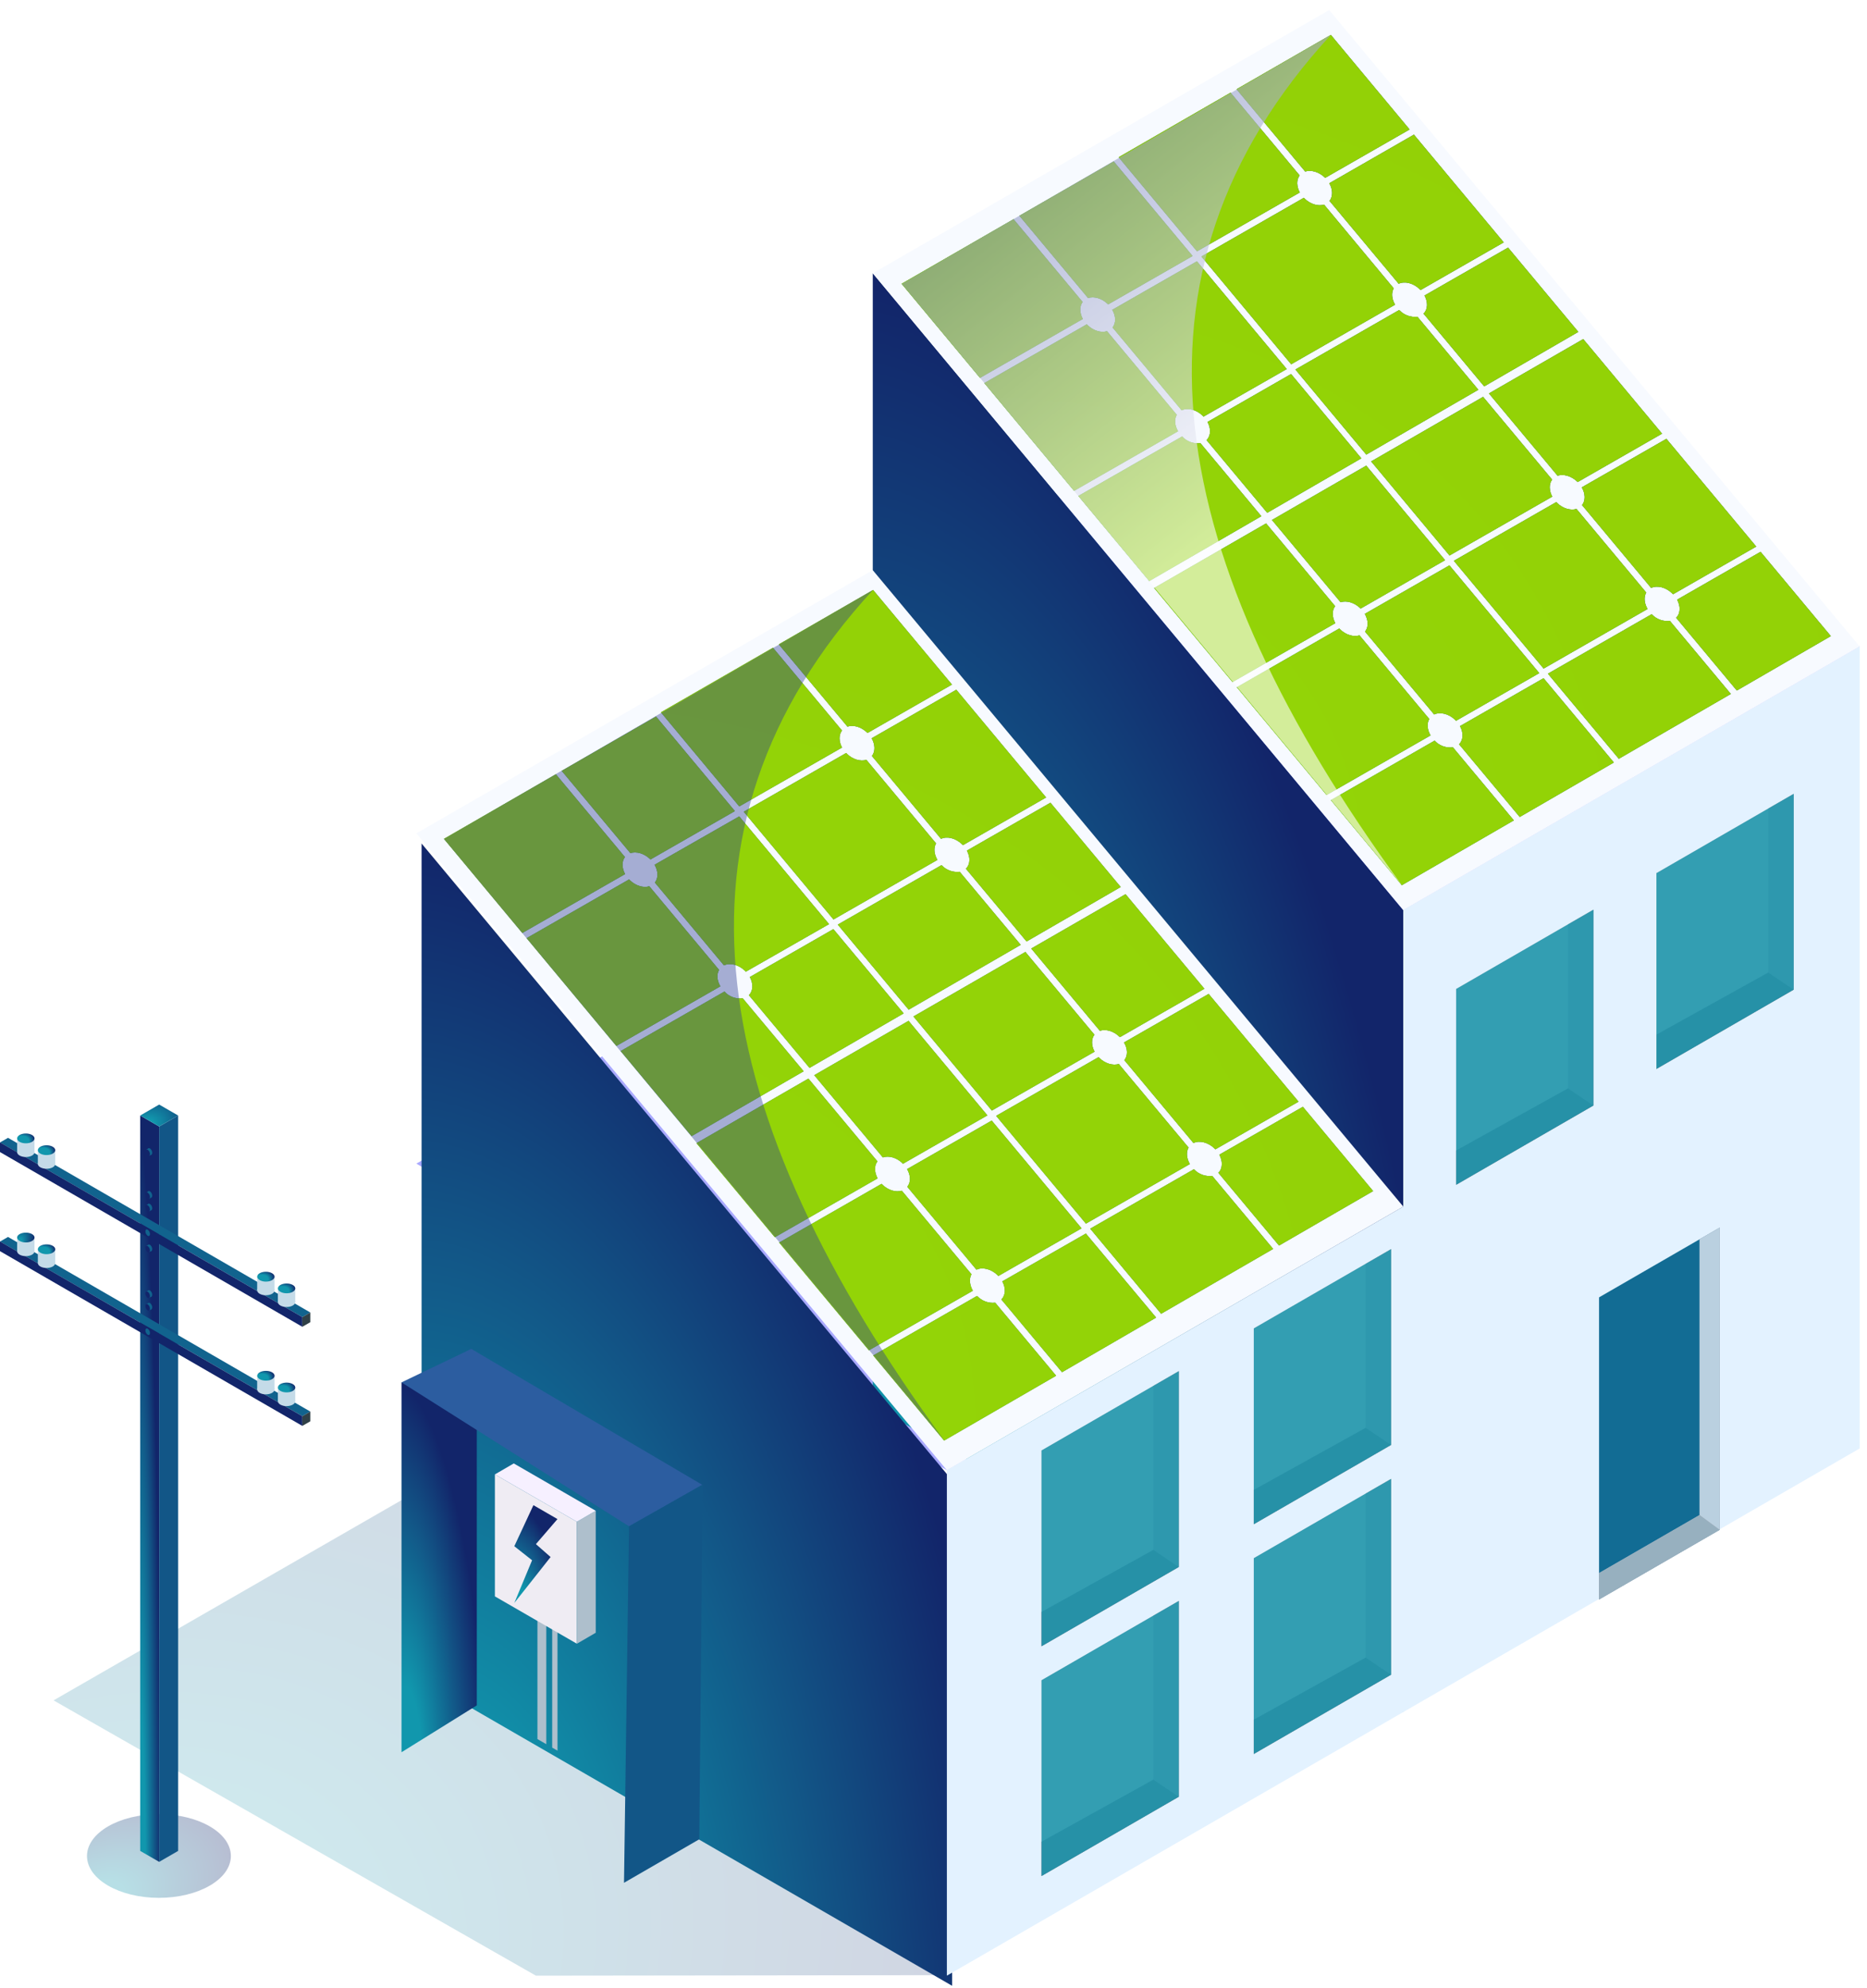 <svg width="558" height="594" viewBox="0 0 558 594" fill="none" xmlns="http://www.w3.org/2000/svg">
<g style="mix-blend-mode:multiply" opacity="0.2">
<path d="M283.004 590.102L160.166 590.251L16 508.005L239.159 379.653L283.004 590.102Z" fill="url(#paint0_radial_531_23631)"/>
</g>
<path d="M384.549 340.351L384.583 340.331L260.852 268.894L124.438 347.649L159.3 367.78L159.267 367.8L282.998 439.237L419.412 360.481L384.549 340.351Z" fill="#A9A9FF"/>
<path d="M397.258 101.57L260.844 180.326L419.404 271.921L555.825 193.158L397.258 101.57Z" fill="#A9A9FF"/>
<path d="M419.411 271.918L260.851 81.641L260.844 419.906L295.673 440.016V440.057L419.404 511.494V271.918H419.411Z" fill="url(#paint1_radial_531_23631)"/>
<path d="M419.412 271.919L555.826 193.156L397.259 3L260.852 81.641L419.412 271.919Z" fill="#F7FAFF"/>
<path d="M284.567 442.278L284.56 442.271V442.264L284.553 442.257L126 252V501.688L284.56 593.275V442.278H284.567Z" fill="url(#paint2_radial_531_23631)"/>
<path d="M120 523.5V413H142.5V509.5L120 523.5Z" fill="url(#paint3_radial_531_23631)"/>
<path d="M283.005 439.252L419.412 360.489L260.845 170.333L124.438 248.974L283.005 439.252Z" fill="#F7FAFF"/>
<path d="M555.824 193.156L419.403 271.919V360.483L282.996 439.239V590.25L555.824 432.732V193.156Z" fill="#E3F2FF"/>
<path fill-rule="evenodd" clip-rule="evenodd" d="M231.022 193.529L251.653 218.252C250.638 219.571 250.706 221.533 251.666 223.332L220.957 240.919L197.539 212.814L231.022 193.529ZM260.596 225.863L260.595 225.862L260.575 225.889L260.596 225.863ZM260.596 225.863L281.253 250.612C283.019 249.774 285.582 250.362 287.53 252.222C287.625 252.31 287.713 252.405 287.801 252.499L287.801 252.499L312.653 238.254L285.812 206.07L260.521 220.566C261.569 222.42 261.656 224.509 260.596 225.863ZM259.29 218.976L259.175 218.854H259.154C257.348 217.129 255.035 216.5 253.283 217.082L232.774 192.508L260.954 176.273L284.513 204.521L259.29 218.976ZM279.762 251.971L279.785 251.999L279.765 251.965L279.762 251.971ZM258.938 227.019L279.762 251.971C278.988 253.316 279.158 255.181 280.164 256.903L249.116 274.7L222.289 242.509L252.897 224.969L253.134 225.219C254.879 226.91 257.206 227.553 258.938 227.019ZM288.985 254.13L313.951 239.823L334.948 265L306.822 281.275L288.687 259.534L288.768 259.46C290.006 258.188 290.02 256.051 288.985 254.13ZM281.395 258.472L281.483 258.56L281.476 258.547C282.16 259.256 283 259.797 283.928 260.128C284.856 260.459 285.848 260.571 286.827 260.454L305.063 282.282L271.58 301.655L250.395 276.235L281.395 258.472ZM166.144 231.334L186.775 256.057C185.788 257.369 185.849 259.331 186.823 261.137L156.12 278.724L132.695 250.618L166.144 231.334ZM216.376 288.417L195.724 263.667C196.8 262.314 196.725 260.237 195.643 258.357L220.935 243.908L247.775 276.092L222.923 290.297L222.653 290.02C220.711 288.167 218.148 287.578 216.376 288.417ZM194.412 256.774L194.297 256.659C192.491 254.934 190.151 254.298 188.405 254.88L167.896 230.312L196.076 214.078L219.636 242.319L194.412 256.774ZM194.06 264.783L214.908 289.763C214.137 291.116 214.306 292.983 215.293 294.674L184.239 312.471L157.412 280.28L188.02 262.74L188.263 262.983C190.036 264.681 192.329 265.324 194.06 264.783ZM224.107 291.9L249.074 277.587L270.07 302.764L241.951 319.039L223.809 297.305L223.897 297.231C225.128 295.959 225.142 293.822 224.107 291.9ZM216.518 296.236L216.605 296.331L216.619 296.351C217.305 297.065 218.147 297.609 219.079 297.941C220.011 298.273 221.008 298.385 221.99 298.266L240.186 320.053L206.709 339.426L185.524 314.006L216.518 296.236ZM262.237 346.971L241.613 322.248L208.164 341.533L231.582 369.638L262.291 352.051C261.311 350.211 261.25 348.249 262.237 346.971ZM271.186 354.581L291.838 379.331C293.61 378.492 296.173 379.081 298.121 380.934L298.385 381.212L323.244 366.973L296.397 334.789L271.105 349.284C272.188 351.118 272.269 353.194 271.186 354.547V354.581ZM269.759 347.573L269.874 347.688L295.098 333.233L271.545 304.992L243.365 321.226L263.868 345.794C265.613 345.185 267.953 345.814 269.759 347.539V347.573ZM290.37 380.718L290.347 380.69C290.354 380.677 290.362 380.663 290.37 380.65V380.718ZM290.347 380.69L269.522 355.731C267.791 356.272 265.464 355.629 263.725 353.931C263.696 353.906 263.667 353.879 263.64 353.852C263.613 353.825 263.588 353.798 263.562 353.771C263.535 353.743 263.509 353.715 263.482 353.688L232.874 371.228L259.701 403.418L290.755 385.622C289.778 383.881 289.602 382.033 290.347 380.69ZM324.536 368.542L299.569 382.821C300.604 384.742 300.597 386.88 299.359 388.152L299.278 388.226L317.413 409.96L345.539 393.644L324.536 368.542ZM292.068 387.286L291.98 387.191L260.986 404.961L282.171 430.381L315.648 411.008L297.438 389.193C296.454 389.303 295.458 389.184 294.529 388.843C293.599 388.503 292.761 387.951 292.081 387.232L292.068 387.286ZM306.465 284.408L327.096 309.131C326.108 310.443 326.169 312.412 327.143 314.198L296.44 331.785L273.016 303.679L306.465 284.408ZM356.696 341.491L336.045 316.741C337.12 315.388 337.046 313.311 335.943 311.444L361.235 296.949L388.095 329.133L363.244 343.378C363.156 343.284 363.068 343.189 362.973 343.101C361.032 341.241 358.468 340.652 356.696 341.491ZM334.732 309.855L334.617 309.74V309.767C332.825 308.008 330.471 307.379 328.726 307.961L308.217 283.386L336.396 267.152L359.956 295.4L334.732 309.855ZM334.381 317.884L355.228 342.844C354.47 344.19 354.619 346.057 355.614 347.768L324.559 365.565L297.732 333.374L328.34 315.834C328.373 315.867 328.404 315.9 328.435 315.934C328.483 315.985 328.531 316.036 328.584 316.085C330.322 317.776 332.649 318.418 334.381 317.884ZM364.427 344.975L389.394 330.668L410.39 355.845L382.271 372.12L364.13 350.379L364.218 350.305C365.449 349.033 365.462 346.896 364.427 344.975ZM356.838 349.317L356.926 349.405L356.939 349.426C357.626 350.132 358.467 350.67 359.397 350.998C360.326 351.325 361.319 351.433 362.297 351.313L380.506 373.127L347.03 392.5L325.844 367.08L356.838 349.317Z" fill="#4593D5"/>
<path opacity="0.5" fill-rule="evenodd" clip-rule="evenodd" d="M231.022 193.529L251.653 218.252C250.638 219.571 250.706 221.533 251.666 223.332L220.957 240.919L197.539 212.814L231.022 193.529ZM260.596 225.863L260.595 225.862L260.575 225.889L260.596 225.863ZM260.596 225.863L281.253 250.612C283.019 249.774 285.582 250.362 287.53 252.222C287.625 252.31 287.713 252.405 287.801 252.499L287.801 252.499L312.653 238.254L285.812 206.07L260.521 220.566C261.569 222.42 261.656 224.509 260.596 225.863ZM259.29 218.976L259.175 218.854H259.154C257.348 217.129 255.035 216.5 253.283 217.082L232.774 192.508L260.954 176.273L284.513 204.521L259.29 218.976ZM279.762 251.971L279.785 251.999L279.765 251.965L279.762 251.971ZM258.938 227.019L279.762 251.971C278.988 253.316 279.158 255.181 280.164 256.903L249.116 274.7L222.289 242.509L252.897 224.969L253.134 225.219C254.879 226.91 257.206 227.553 258.938 227.019ZM288.985 254.13L313.951 239.823L334.948 265L306.822 281.275L288.687 259.534L288.768 259.46C290.006 258.188 290.02 256.051 288.985 254.13ZM281.395 258.472L281.483 258.56L281.476 258.547C282.16 259.256 283 259.797 283.928 260.128C284.856 260.459 285.848 260.571 286.827 260.454L305.063 282.282L271.58 301.655L250.395 276.235L281.395 258.472ZM166.144 231.334L186.775 256.057C185.788 257.369 185.849 259.331 186.823 261.137L156.12 278.724L132.695 250.618L166.144 231.334ZM216.376 288.417L195.724 263.667C196.8 262.314 196.725 260.237 195.643 258.357L220.935 243.908L247.775 276.092L222.923 290.297L222.653 290.02C220.711 288.167 218.148 287.578 216.376 288.417ZM194.412 256.774L194.297 256.659C192.491 254.934 190.151 254.298 188.405 254.88L167.896 230.312L196.076 214.078L219.636 242.319L194.412 256.774ZM194.06 264.783L214.908 289.763C214.137 291.116 214.306 292.983 215.293 294.674L184.239 312.471L157.412 280.28L188.02 262.74L188.263 262.983C190.036 264.681 192.329 265.324 194.06 264.783ZM224.107 291.9L249.074 277.587L270.07 302.764L241.951 319.039L223.809 297.305L223.897 297.231C225.128 295.959 225.142 293.822 224.107 291.9ZM216.518 296.236L216.605 296.331L216.619 296.351C217.305 297.065 218.147 297.609 219.079 297.941C220.011 298.273 221.008 298.385 221.99 298.266L240.186 320.053L206.709 339.426L185.524 314.006L216.518 296.236ZM262.237 346.971L241.613 322.248L208.164 341.533L231.582 369.638L262.291 352.051C261.311 350.211 261.25 348.249 262.237 346.971ZM271.186 354.581L291.838 379.331C293.61 378.492 296.173 379.081 298.121 380.934L298.385 381.212L323.244 366.973L296.397 334.789L271.105 349.284C272.188 351.118 272.269 353.194 271.186 354.547V354.581ZM269.759 347.573L269.874 347.688L295.098 333.233L271.545 304.992L243.365 321.226L263.868 345.794C265.613 345.185 267.953 345.814 269.759 347.539V347.573ZM290.37 380.718L290.347 380.69C290.354 380.677 290.362 380.663 290.37 380.65V380.718ZM290.347 380.69L269.522 355.731C267.791 356.272 265.464 355.629 263.725 353.931C263.696 353.906 263.667 353.879 263.64 353.852C263.613 353.825 263.588 353.798 263.562 353.771C263.535 353.743 263.509 353.715 263.482 353.688L232.874 371.228L259.701 403.418L290.755 385.622C289.778 383.881 289.602 382.033 290.347 380.69ZM324.536 368.542L299.569 382.821C300.604 384.742 300.597 386.88 299.359 388.152L299.278 388.226L317.413 409.96L345.539 393.644L324.536 368.542ZM292.068 387.286L291.98 387.191L260.986 404.961L282.171 430.381L315.648 411.008L297.438 389.193C296.454 389.303 295.458 389.184 294.529 388.843C293.599 388.503 292.761 387.951 292.081 387.232L292.068 387.286ZM306.465 284.408L327.096 309.131C326.108 310.443 326.169 312.412 327.143 314.198L296.44 331.785L273.016 303.679L306.465 284.408ZM356.696 341.491L336.045 316.741C337.12 315.388 337.046 313.311 335.943 311.444L361.235 296.949L388.095 329.133L363.244 343.378C363.156 343.284 363.068 343.189 362.973 343.101C361.032 341.241 358.468 340.652 356.696 341.491ZM334.732 309.855L334.617 309.74V309.767C332.825 308.008 330.471 307.379 328.726 307.961L308.217 283.386L336.396 267.152L359.956 295.4L334.732 309.855ZM334.381 317.884L355.228 342.844C354.47 344.19 354.619 346.057 355.614 347.768L324.559 365.565L297.732 333.374L328.34 315.834C328.373 315.867 328.404 315.9 328.435 315.934C328.483 315.985 328.531 316.036 328.584 316.085C330.322 317.776 332.649 318.418 334.381 317.884ZM364.427 344.975L389.394 330.668L410.39 355.845L382.271 372.12L364.13 350.379L364.218 350.305C365.449 349.033 365.462 346.896 364.427 344.975ZM356.838 349.317L356.926 349.405L356.939 349.426C357.626 350.132 358.467 350.67 359.397 350.998C360.326 351.325 361.319 351.433 362.297 351.313L380.506 373.127L347.03 392.5L325.844 367.08L356.838 349.317Z" fill="url(#paint4_radial_531_23631)"/>
<path opacity="0.8" fill-rule="evenodd" clip-rule="evenodd" d="M231.022 193.529L251.653 218.252C250.638 219.571 250.706 221.533 251.666 223.332L220.957 240.919L197.539 212.814L231.022 193.529ZM260.596 225.863L260.595 225.862L260.575 225.889L260.596 225.863ZM260.596 225.863L281.253 250.612C283.019 249.774 285.582 250.362 287.53 252.222C287.625 252.31 287.713 252.405 287.801 252.499L287.801 252.499L312.653 238.254L285.812 206.07L260.521 220.566C261.569 222.42 261.656 224.509 260.596 225.863ZM259.29 218.976L259.175 218.854H259.154C257.348 217.129 255.035 216.5 253.283 217.082L232.774 192.508L260.954 176.273L284.513 204.521L259.29 218.976ZM279.762 251.971L279.785 251.999L279.765 251.965L279.762 251.971ZM258.938 227.019L279.762 251.971C278.988 253.316 279.158 255.181 280.164 256.903L249.116 274.7L222.289 242.509L252.897 224.969L253.134 225.219C254.879 226.91 257.206 227.553 258.938 227.019ZM288.985 254.13L313.951 239.823L334.948 265L306.822 281.275L288.687 259.534L288.768 259.46C290.006 258.188 290.02 256.051 288.985 254.13ZM281.395 258.472L281.483 258.56L281.476 258.547C282.16 259.256 283 259.797 283.928 260.128C284.856 260.459 285.848 260.571 286.827 260.454L305.063 282.282L271.58 301.655L250.395 276.235L281.395 258.472ZM166.144 231.334L186.775 256.057C185.788 257.369 185.849 259.331 186.823 261.137L156.12 278.724L132.695 250.618L166.144 231.334ZM216.376 288.417L195.724 263.667C196.8 262.314 196.725 260.237 195.643 258.357L220.935 243.908L247.775 276.092L222.923 290.297L222.653 290.02C220.711 288.167 218.148 287.578 216.376 288.417ZM194.412 256.774L194.297 256.659C192.491 254.934 190.151 254.298 188.405 254.88L167.896 230.312L196.076 214.078L219.636 242.319L194.412 256.774ZM194.06 264.783L214.908 289.763C214.137 291.116 214.306 292.983 215.293 294.674L184.239 312.471L157.412 280.28L188.02 262.74L188.263 262.983C190.036 264.681 192.329 265.324 194.06 264.783ZM224.107 291.9L249.074 277.587L270.07 302.764L241.951 319.039L223.809 297.305L223.897 297.231C225.128 295.959 225.142 293.822 224.107 291.9ZM216.518 296.236L216.605 296.331L216.619 296.351C217.305 297.065 218.147 297.609 219.079 297.941C220.011 298.273 221.008 298.385 221.99 298.266L240.186 320.053L206.709 339.426L185.524 314.006L216.518 296.236ZM262.237 346.971L241.613 322.248L208.164 341.533L231.582 369.638L262.291 352.051C261.311 350.211 261.25 348.249 262.237 346.971ZM271.186 354.581L291.838 379.331C293.61 378.492 296.173 379.081 298.121 380.934L298.385 381.212L323.244 366.973L296.397 334.789L271.105 349.284C272.188 351.118 272.269 353.194 271.186 354.547V354.581ZM269.759 347.573L269.874 347.688L295.098 333.233L271.545 304.992L243.365 321.226L263.868 345.794C265.613 345.185 267.953 345.814 269.759 347.539V347.573ZM290.37 380.718L290.347 380.69C290.354 380.677 290.362 380.663 290.37 380.65V380.718ZM290.347 380.69L269.522 355.731C267.791 356.272 265.464 355.629 263.725 353.931C263.696 353.906 263.667 353.879 263.64 353.852C263.613 353.825 263.588 353.798 263.562 353.771C263.535 353.743 263.509 353.715 263.482 353.688L232.874 371.228L259.701 403.418L290.755 385.622C289.778 383.881 289.602 382.033 290.347 380.69ZM324.536 368.542L299.569 382.821C300.604 384.742 300.597 386.88 299.359 388.152L299.278 388.226L317.413 409.96L345.539 393.644L324.536 368.542ZM292.068 387.286L291.98 387.191L260.986 404.961L282.171 430.381L315.648 411.008L297.438 389.193C296.454 389.303 295.458 389.184 294.529 388.843C293.599 388.503 292.761 387.951 292.081 387.232L292.068 387.286ZM306.465 284.408L327.096 309.131C326.108 310.443 326.169 312.412 327.143 314.198L296.44 331.785L273.016 303.679L306.465 284.408ZM356.696 341.491L336.045 316.741C337.12 315.388 337.046 313.311 335.943 311.444L361.235 296.949L388.095 329.133L363.244 343.378C363.156 343.284 363.068 343.189 362.973 343.101C361.032 341.241 358.468 340.652 356.696 341.491ZM334.732 309.855L334.617 309.74V309.767C332.825 308.008 330.471 307.379 328.726 307.961L308.217 283.386L336.396 267.152L359.956 295.4L334.732 309.855ZM334.381 317.884L355.228 342.844C354.47 344.19 354.619 346.057 355.614 347.768L324.559 365.565L297.732 333.374L328.34 315.834C328.373 315.867 328.404 315.9 328.435 315.934C328.483 315.985 328.531 316.036 328.584 316.085C330.322 317.776 332.649 318.418 334.381 317.884ZM364.427 344.975L389.394 330.668L410.39 355.845L382.271 372.12L364.13 350.379L364.218 350.305C365.449 349.033 365.462 346.896 364.427 344.975ZM356.838 349.317L356.926 349.405L356.939 349.426C357.626 350.132 358.467 350.67 359.397 350.998C360.326 351.325 361.319 351.433 362.297 351.313L380.506 373.127L347.03 392.5L325.844 367.08L356.838 349.317Z" fill="#97D700"/>
<g opacity="0.8" filter="url(#filter0_f_531_23631)">
<path fill-rule="evenodd" clip-rule="evenodd" d="M231.022 193.529L251.653 218.252C250.638 219.571 250.706 221.533 251.666 223.332L220.957 240.919L197.539 212.814L231.022 193.529ZM260.596 225.863L260.595 225.862L260.575 225.889L260.596 225.863ZM260.596 225.863L281.253 250.612C283.019 249.774 285.582 250.362 287.53 252.222C287.625 252.31 287.713 252.405 287.801 252.499L287.801 252.499L312.653 238.254L285.812 206.07L260.521 220.566C261.569 222.42 261.656 224.509 260.596 225.863ZM259.29 218.976L259.175 218.854H259.154C257.348 217.129 255.035 216.5 253.283 217.082L232.774 192.508L260.954 176.273L284.513 204.521L259.29 218.976ZM279.762 251.971L279.785 251.999L279.765 251.965L279.762 251.971ZM258.938 227.019L279.762 251.971C278.988 253.316 279.158 255.181 280.164 256.903L249.116 274.7L222.289 242.509L252.897 224.969L253.134 225.219C254.879 226.91 257.206 227.553 258.938 227.019ZM288.985 254.13L313.951 239.823L334.948 265L306.822 281.275L288.687 259.534L288.768 259.46C290.006 258.188 290.02 256.051 288.985 254.13ZM281.395 258.472L281.483 258.56L281.476 258.547C282.16 259.256 283 259.797 283.928 260.128C284.856 260.459 285.848 260.571 286.827 260.454L305.063 282.282L271.58 301.655L250.395 276.235L281.395 258.472ZM166.144 231.334L186.775 256.057C185.788 257.369 185.849 259.331 186.823 261.137L156.12 278.724L132.695 250.618L166.144 231.334ZM216.376 288.417L195.724 263.667C196.8 262.314 196.725 260.237 195.643 258.357L220.935 243.908L247.775 276.092L222.923 290.297L222.653 290.02C220.711 288.167 218.148 287.578 216.376 288.417ZM194.412 256.774L194.297 256.659C192.491 254.934 190.151 254.298 188.405 254.88L167.896 230.312L196.076 214.078L219.636 242.319L194.412 256.774ZM194.06 264.783L214.908 289.763C214.137 291.116 214.306 292.983 215.293 294.674L184.239 312.471L157.412 280.28L188.02 262.74L188.263 262.983C190.036 264.681 192.329 265.324 194.06 264.783ZM224.107 291.9L249.074 277.587L270.07 302.764L241.951 319.039L223.809 297.305L223.897 297.231C225.128 295.959 225.142 293.822 224.107 291.9ZM216.518 296.236L216.605 296.331L216.619 296.351C217.305 297.065 218.147 297.609 219.079 297.941C220.011 298.273 221.008 298.385 221.99 298.266L240.186 320.053L206.709 339.426L185.524 314.006L216.518 296.236ZM262.237 346.971L241.613 322.248L208.164 341.533L231.582 369.638L262.291 352.051C261.311 350.211 261.25 348.249 262.237 346.971ZM271.186 354.581L291.838 379.331C293.61 378.492 296.173 379.081 298.121 380.934L298.385 381.212L323.244 366.973L296.397 334.789L271.105 349.284C272.188 351.118 272.269 353.194 271.186 354.547V354.581ZM269.759 347.573L269.874 347.688L295.098 333.233L271.545 304.992L243.365 321.226L263.868 345.794C265.613 345.185 267.953 345.814 269.759 347.539V347.573ZM290.37 380.718L290.347 380.69C290.354 380.677 290.362 380.663 290.37 380.65V380.718ZM290.347 380.69L269.522 355.731C267.791 356.272 265.464 355.629 263.725 353.931C263.696 353.906 263.667 353.879 263.64 353.852C263.613 353.825 263.588 353.798 263.562 353.771C263.535 353.743 263.509 353.715 263.482 353.688L232.874 371.228L259.701 403.418L290.755 385.622C289.778 383.881 289.602 382.033 290.347 380.69ZM324.536 368.542L299.569 382.821C300.604 384.742 300.597 386.88 299.359 388.152L299.278 388.226L317.413 409.96L345.539 393.644L324.536 368.542ZM292.068 387.286L291.98 387.191L260.986 404.961L282.171 430.381L315.648 411.008L297.438 389.193C296.454 389.303 295.458 389.184 294.529 388.843C293.599 388.503 292.761 387.951 292.081 387.232L292.068 387.286ZM306.465 284.408L327.096 309.131C326.108 310.443 326.169 312.412 327.143 314.198L296.44 331.785L273.016 303.679L306.465 284.408ZM356.696 341.491L336.045 316.741C337.12 315.388 337.046 313.311 335.943 311.444L361.235 296.949L388.095 329.133L363.244 343.378C363.156 343.284 363.068 343.189 362.973 343.101C361.032 341.241 358.468 340.652 356.696 341.491ZM334.732 309.855L334.617 309.74V309.767C332.825 308.008 330.471 307.379 328.726 307.961L308.217 283.386L336.396 267.152L359.956 295.4L334.732 309.855ZM334.381 317.884L355.228 342.844C354.47 344.19 354.619 346.057 355.614 347.768L324.559 365.565L297.732 333.374L328.34 315.834C328.373 315.867 328.404 315.9 328.435 315.934C328.483 315.985 328.531 316.036 328.584 316.085C330.322 317.776 332.649 318.418 334.381 317.884ZM364.427 344.975L389.394 330.668L410.39 355.845L382.271 372.12L364.13 350.379L364.218 350.305C365.449 349.033 365.462 346.896 364.427 344.975ZM356.838 349.317L356.926 349.405L356.939 349.426C357.626 350.132 358.467 350.67 359.397 350.998C360.326 351.325 361.319 351.433 362.297 351.313L380.506 373.127L347.03 392.5L325.844 367.08L356.838 349.317Z" fill="#97D700"/>
</g>
<path fill-rule="evenodd" clip-rule="evenodd" d="M367.793 27.696L388.424 52.412C387.429 53.731 387.497 55.693 388.471 57.499L357.761 75.086L334.344 46.981L367.793 27.696ZM418.024 84.772L397.366 60.022C398.435 58.669 398.367 56.593 397.292 54.753L422.583 40.23L449.423 72.414L424.572 86.653C424.542 86.624 424.513 86.594 424.484 86.564C424.425 86.503 424.364 86.441 424.301 86.382C422.353 84.522 419.789 83.934 418.024 84.772ZM396.061 53.136L395.946 53.014C394.139 51.29 391.792 50.694 390.088 51.242L369.579 26.668L397.758 10.434L421.284 38.681L396.061 53.136ZM416.545 86.145L416.556 86.159V86.125L416.545 86.145ZM395.729 61.145L416.545 86.145C415.78 87.49 415.952 89.347 416.955 91.029L385.907 108.826L359.08 76.635L389.689 59.096L389.925 59.346C391.671 61.037 393.991 61.679 395.729 61.145ZM425.755 88.29L450.722 73.984L471.718 99.153L443.593 115.435L425.458 93.694L425.539 93.62C426.777 92.348 426.79 90.211 425.755 88.29ZM418.166 92.632L418.254 92.72L418.267 92.707C418.951 93.419 419.791 93.964 420.72 94.297C421.65 94.631 422.644 94.744 423.625 94.628L441.834 116.443L408.351 135.815L387.166 110.395L418.166 92.632ZM302.937 65.498L323.568 90.221C322.581 91.533 322.675 93.495 323.616 95.301L292.913 112.888L269.488 84.782L302.937 65.498ZM353.168 122.581L332.517 97.831C333.593 96.478 333.498 94.394 332.436 92.561L357.728 78.072L384.568 110.257L359.716 124.462L359.446 124.184C357.504 122.331 354.941 121.742 353.168 122.581ZM331.205 90.938L331.09 90.823C329.284 89.098 326.944 88.469 325.198 89.044L304.689 64.476L332.869 48.242L356.429 76.483L331.205 90.938ZM330.853 98.947L351.701 123.927C350.93 125.28 351.085 127.133 352.086 128.838L321.032 146.635L294.205 114.444L324.813 96.897L324.822 96.907L324.822 96.907C324.9 96.991 324.972 97.07 325.056 97.148C326.829 98.845 329.122 99.488 330.853 98.947ZM360.9 126.065L385.867 111.752L406.863 136.928L378.744 153.203L360.602 131.469L360.69 131.395C361.921 130.123 361.935 127.979 360.9 126.065ZM353.311 130.4L353.399 130.495L353.412 130.515C354.098 131.223 354.939 131.761 355.869 132.087C356.799 132.413 357.792 132.519 358.769 132.396L376.979 154.217L343.502 173.59L322.31 148.163L353.311 130.4ZM399.033 181.096L378.409 156.373L344.953 175.658L368.378 203.763L399.087 186.176C398.106 184.37 398.046 182.408 399.033 181.096ZM407.982 188.706L428.633 213.456C430.405 212.617 432.969 213.206 434.91 215.059L435.181 215.337L460.04 201.098L433.192 168.914L407.908 183.403C408.983 185.303 409.064 187.333 407.982 188.685V188.706ZM406.578 181.722C406.583 181.727 406.589 181.733 406.594 181.739C406.619 181.765 406.643 181.791 406.67 181.813L431.894 167.358L408.334 139.117L380.161 155.351L400.663 179.919C402.408 179.344 404.749 179.973 406.555 181.698C406.563 181.706 406.57 181.714 406.578 181.722ZM427.165 214.802L406.318 189.822C404.587 190.363 402.26 189.72 400.521 188.023C400.437 187.944 400.364 187.866 400.287 187.782L400.278 187.772L369.67 205.319L396.496 237.51L427.551 219.713C426.564 218.022 426.394 216.155 427.165 214.802ZM461.332 202.627L436.365 216.933C437.4 218.861 437.393 220.991 436.155 222.27L436.067 222.344L454.209 244.078L482.335 227.803L461.332 202.627ZM428.863 221.37L428.775 221.276L397.782 239.038L418.967 264.465L452.443 245.092L434.234 223.271C433.256 223.394 432.264 223.288 431.334 222.962C430.404 222.636 429.563 222.098 428.877 221.39L428.863 221.37ZM443.258 118.568L463.889 143.291C462.901 144.61 462.962 146.572 463.936 148.371L433.226 165.958L409.809 137.853L443.258 118.568ZM493.489 175.651L472.838 150.901H472.844C473.913 149.548 473.839 147.472 472.757 145.605L498.048 131.109L524.888 163.293L500.037 177.539L500.034 177.536C499.947 177.442 499.86 177.348 499.766 177.261C497.818 175.401 495.261 174.813 493.489 175.651ZM471.525 144.015L471.41 143.893C469.604 142.168 467.264 141.539 465.519 142.121L445.01 117.547L473.189 101.312L496.749 129.56L471.525 144.015ZM492.01 177.024L492.021 177.038V177.004C492.017 177.011 492.013 177.018 492.01 177.024ZM471.174 152.058L492.01 177.024C491.252 178.369 491.417 180.226 492.406 181.942L461.352 199.739L434.525 167.548L465.133 150.008C465.166 150.04 465.197 150.074 465.228 150.107C465.276 150.158 465.324 150.21 465.377 150.258C467.115 151.949 469.442 152.592 471.174 152.058ZM501.254 179.155L526.187 164.862L547.183 190.039L519.098 206.3L500.957 184.56C500.974 184.546 500.99 184.532 501.006 184.517C501.017 184.507 501.027 184.496 501.038 184.485C502.275 183.214 502.289 181.076 501.254 179.155ZM493.631 183.511C493.658 183.542 493.688 183.572 493.719 183.599L493.732 183.586C494.416 184.298 495.256 184.843 496.185 185.176C497.115 185.51 498.109 185.623 499.09 185.507L517.299 207.322L483.823 226.694L462.637 201.274L493.631 183.511Z" fill="#4593D5"/>
<path opacity="0.7" fill-rule="evenodd" clip-rule="evenodd" d="M367.793 27.696L388.424 52.412C387.429 53.731 387.497 55.693 388.471 57.499L357.761 75.086L334.344 46.981L367.793 27.696ZM418.024 84.772L397.366 60.022C398.435 58.669 398.367 56.593 397.292 54.753L422.583 40.23L449.423 72.414L424.572 86.653C424.542 86.624 424.513 86.594 424.484 86.564C424.425 86.503 424.364 86.441 424.301 86.382C422.353 84.522 419.789 83.934 418.024 84.772ZM396.061 53.136L395.946 53.014C394.139 51.29 391.792 50.694 390.088 51.242L369.579 26.668L397.758 10.434L421.284 38.681L396.061 53.136ZM416.545 86.145L416.556 86.159V86.125L416.545 86.145ZM395.729 61.145L416.545 86.145C415.78 87.49 415.952 89.347 416.955 91.029L385.907 108.826L359.08 76.635L389.689 59.096L389.925 59.346C391.671 61.037 393.991 61.679 395.729 61.145ZM425.755 88.29L450.722 73.984L471.718 99.153L443.593 115.435L425.458 93.694L425.539 93.62C426.777 92.348 426.79 90.211 425.755 88.29ZM418.166 92.632L418.254 92.72L418.267 92.707C418.951 93.419 419.791 93.964 420.72 94.297C421.65 94.631 422.644 94.744 423.625 94.628L441.834 116.443L408.351 135.815L387.166 110.395L418.166 92.632ZM302.937 65.498L323.568 90.221C322.581 91.533 322.675 93.495 323.616 95.301L292.913 112.888L269.488 84.782L302.937 65.498ZM353.168 122.581L332.517 97.831C333.593 96.478 333.498 94.394 332.436 92.561L357.728 78.072L384.568 110.257L359.716 124.462L359.446 124.184C357.504 122.331 354.941 121.742 353.168 122.581ZM331.205 90.938L331.09 90.823C329.284 89.098 326.944 88.469 325.198 89.044L304.689 64.476L332.869 48.242L356.429 76.483L331.205 90.938ZM330.853 98.947L351.701 123.927C350.93 125.28 351.085 127.133 352.086 128.838L321.032 146.635L294.205 114.444L324.813 96.897L324.822 96.907L324.822 96.907C324.9 96.991 324.972 97.07 325.056 97.148C326.829 98.845 329.122 99.488 330.853 98.947ZM360.9 126.065L385.867 111.752L406.863 136.928L378.744 153.203L360.602 131.469L360.69 131.395C361.921 130.123 361.935 127.979 360.9 126.065ZM353.311 130.4L353.399 130.495L353.412 130.515C354.098 131.223 354.939 131.761 355.869 132.087C356.799 132.413 357.792 132.519 358.769 132.396L376.979 154.217L343.502 173.59L322.31 148.163L353.311 130.4ZM399.033 181.096L378.409 156.373L344.953 175.658L368.378 203.763L399.087 186.176C398.106 184.37 398.046 182.408 399.033 181.096ZM407.982 188.706L428.633 213.456C430.405 212.617 432.969 213.206 434.91 215.059L435.181 215.337L460.04 201.098L433.192 168.914L407.908 183.403C408.983 185.303 409.064 187.333 407.982 188.685V188.706ZM406.578 181.722C406.583 181.727 406.589 181.733 406.594 181.739C406.619 181.765 406.643 181.791 406.67 181.813L431.894 167.358L408.334 139.117L380.161 155.351L400.663 179.919C402.408 179.344 404.749 179.973 406.555 181.698C406.563 181.706 406.57 181.714 406.578 181.722ZM427.165 214.802L406.318 189.822C404.587 190.363 402.26 189.72 400.521 188.023C400.437 187.944 400.364 187.866 400.287 187.782L400.278 187.772L369.67 205.319L396.496 237.51L427.551 219.713C426.564 218.022 426.394 216.155 427.165 214.802ZM461.332 202.627L436.365 216.933C437.4 218.861 437.393 220.991 436.155 222.27L436.067 222.344L454.209 244.078L482.335 227.803L461.332 202.627ZM428.863 221.37L428.775 221.276L397.782 239.038L418.967 264.465L452.443 245.092L434.234 223.271C433.256 223.394 432.264 223.288 431.334 222.962C430.404 222.636 429.563 222.098 428.877 221.39L428.863 221.37ZM443.258 118.568L463.889 143.291C462.901 144.61 462.962 146.572 463.936 148.371L433.226 165.958L409.809 137.853L443.258 118.568ZM493.489 175.651L472.838 150.901H472.844C473.913 149.548 473.839 147.472 472.757 145.605L498.048 131.109L524.888 163.293L500.037 177.539L500.034 177.536C499.947 177.442 499.86 177.348 499.766 177.261C497.818 175.401 495.261 174.813 493.489 175.651ZM471.525 144.015L471.41 143.893C469.604 142.168 467.264 141.539 465.519 142.121L445.01 117.547L473.189 101.312L496.749 129.56L471.525 144.015ZM492.01 177.024L492.021 177.038V177.004C492.017 177.011 492.013 177.018 492.01 177.024ZM471.174 152.058L492.01 177.024C491.252 178.369 491.417 180.226 492.406 181.942L461.352 199.739L434.525 167.548L465.133 150.008C465.166 150.04 465.197 150.074 465.228 150.107C465.276 150.158 465.324 150.21 465.377 150.258C467.115 151.949 469.442 152.592 471.174 152.058ZM501.254 179.155L526.187 164.862L547.183 190.039L519.098 206.3L500.957 184.56C500.974 184.546 500.99 184.532 501.006 184.517C501.017 184.507 501.027 184.496 501.038 184.485C502.275 183.214 502.289 181.076 501.254 179.155ZM493.631 183.511C493.658 183.542 493.688 183.572 493.719 183.599L493.732 183.586C494.416 184.298 495.256 184.843 496.185 185.176C497.115 185.51 498.109 185.623 499.09 185.507L517.299 207.322L483.823 226.694L462.637 201.274L493.631 183.511Z" fill="url(#paint5_radial_531_23631)"/>
<path opacity="0.8" fill-rule="evenodd" clip-rule="evenodd" d="M367.793 27.696L388.424 52.412C387.429 53.731 387.497 55.693 388.471 57.499L357.761 75.086L334.344 46.981L367.793 27.696ZM418.024 84.772L397.366 60.022C398.435 58.669 398.367 56.593 397.292 54.753L422.583 40.23L449.423 72.414L424.572 86.653C424.542 86.624 424.513 86.594 424.484 86.564C424.425 86.503 424.364 86.441 424.301 86.382C422.353 84.522 419.789 83.934 418.024 84.772ZM396.061 53.136L395.946 53.014C394.139 51.29 391.792 50.694 390.088 51.242L369.579 26.668L397.758 10.434L421.284 38.681L396.061 53.136ZM416.545 86.145L416.556 86.159V86.125L416.545 86.145ZM395.729 61.145L416.545 86.145C415.78 87.49 415.952 89.347 416.955 91.029L385.907 108.826L359.08 76.635L389.689 59.096L389.925 59.346C391.671 61.037 393.991 61.679 395.729 61.145ZM425.755 88.29L450.722 73.984L471.718 99.153L443.593 115.435L425.458 93.694L425.539 93.62C426.777 92.348 426.79 90.211 425.755 88.29ZM418.166 92.632L418.254 92.72L418.267 92.707C418.951 93.419 419.791 93.964 420.72 94.297C421.65 94.631 422.644 94.744 423.625 94.628L441.834 116.443L408.351 135.815L387.166 110.395L418.166 92.632ZM302.937 65.498L323.568 90.221C322.581 91.533 322.675 93.495 323.616 95.301L292.913 112.888L269.488 84.782L302.937 65.498ZM353.168 122.581L332.517 97.831C333.593 96.478 333.498 94.394 332.436 92.561L357.728 78.072L384.568 110.257L359.716 124.462L359.446 124.184C357.504 122.331 354.941 121.742 353.168 122.581ZM331.205 90.938L331.09 90.823C329.284 89.098 326.944 88.469 325.198 89.044L304.689 64.476L332.869 48.242L356.429 76.483L331.205 90.938ZM330.853 98.947L351.701 123.927C350.93 125.28 351.085 127.133 352.086 128.838L321.032 146.635L294.205 114.444L324.813 96.897L324.822 96.907L324.822 96.907C324.9 96.991 324.972 97.07 325.056 97.148C326.829 98.845 329.122 99.488 330.853 98.947ZM360.9 126.065L385.867 111.752L406.863 136.928L378.744 153.203L360.602 131.469L360.69 131.395C361.921 130.123 361.935 127.979 360.9 126.065ZM353.311 130.4L353.399 130.495L353.412 130.515C354.098 131.223 354.939 131.761 355.869 132.087C356.799 132.413 357.792 132.519 358.769 132.396L376.979 154.217L343.502 173.59L322.31 148.163L353.311 130.4ZM399.033 181.096L378.409 156.373L344.953 175.658L368.378 203.763L399.087 186.176C398.106 184.37 398.046 182.408 399.033 181.096ZM407.982 188.706L428.633 213.456C430.405 212.617 432.969 213.206 434.91 215.059L435.181 215.337L460.04 201.098L433.192 168.914L407.908 183.403C408.983 185.303 409.064 187.333 407.982 188.685V188.706ZM406.578 181.722C406.583 181.727 406.589 181.733 406.594 181.739C406.619 181.765 406.643 181.791 406.67 181.813L431.894 167.358L408.334 139.117L380.161 155.351L400.663 179.919C402.408 179.344 404.749 179.973 406.555 181.698C406.563 181.706 406.57 181.714 406.578 181.722ZM427.165 214.802L406.318 189.822C404.587 190.363 402.26 189.72 400.521 188.023C400.437 187.944 400.364 187.866 400.287 187.782L400.278 187.772L369.67 205.319L396.496 237.51L427.551 219.713C426.564 218.022 426.394 216.155 427.165 214.802ZM461.332 202.627L436.365 216.933C437.4 218.861 437.393 220.991 436.155 222.27L436.067 222.344L454.209 244.078L482.335 227.803L461.332 202.627ZM428.863 221.37L428.775 221.276L397.782 239.038L418.967 264.465L452.443 245.092L434.234 223.271C433.256 223.394 432.264 223.288 431.334 222.962C430.404 222.636 429.563 222.098 428.877 221.39L428.863 221.37ZM443.258 118.568L463.889 143.291C462.901 144.61 462.962 146.572 463.936 148.371L433.226 165.958L409.809 137.853L443.258 118.568ZM493.489 175.651L472.838 150.901H472.844C473.913 149.548 473.839 147.472 472.757 145.605L498.048 131.109L524.888 163.293L500.037 177.539L500.034 177.536C499.947 177.442 499.86 177.348 499.766 177.261C497.818 175.401 495.261 174.813 493.489 175.651ZM471.525 144.015L471.41 143.893C469.604 142.168 467.264 141.539 465.519 142.121L445.01 117.547L473.189 101.312L496.749 129.56L471.525 144.015ZM492.01 177.024L492.021 177.038V177.004C492.017 177.011 492.013 177.018 492.01 177.024ZM471.174 152.058L492.01 177.024C491.252 178.369 491.417 180.226 492.406 181.942L461.352 199.739L434.525 167.548L465.133 150.008C465.166 150.04 465.197 150.074 465.228 150.107C465.276 150.158 465.324 150.21 465.377 150.258C467.115 151.949 469.442 152.592 471.174 152.058ZM501.254 179.155L526.187 164.862L547.183 190.039L519.098 206.3L500.957 184.56C500.974 184.546 500.99 184.532 501.006 184.517C501.017 184.507 501.027 184.496 501.038 184.485C502.275 183.214 502.289 181.076 501.254 179.155ZM493.631 183.511C493.658 183.542 493.688 183.572 493.719 183.599L493.732 183.586C494.416 184.298 495.256 184.843 496.185 185.176C497.115 185.51 498.109 185.623 499.09 185.507L517.299 207.322L483.823 226.694L462.637 201.274L493.631 183.511Z" fill="#97D700"/>
<g opacity="0.8" filter="url(#filter1_f_531_23631)">
<path fill-rule="evenodd" clip-rule="evenodd" d="M367.793 27.696L388.424 52.412C387.429 53.731 387.497 55.693 388.471 57.499L357.761 75.086L334.344 46.981L367.793 27.696ZM418.024 84.772L397.366 60.022C398.435 58.669 398.367 56.593 397.292 54.753L422.583 40.23L449.423 72.414L424.572 86.653C424.542 86.624 424.513 86.594 424.484 86.564C424.425 86.503 424.364 86.441 424.301 86.382C422.353 84.522 419.789 83.934 418.024 84.772ZM396.061 53.136L395.946 53.014C394.139 51.29 391.792 50.694 390.088 51.242L369.579 26.668L397.758 10.434L421.284 38.681L396.061 53.136ZM416.545 86.145L416.556 86.159V86.125L416.545 86.145ZM395.729 61.145L416.545 86.145C415.78 87.49 415.952 89.347 416.955 91.029L385.907 108.826L359.08 76.635L389.689 59.096L389.925 59.346C391.671 61.037 393.991 61.679 395.729 61.145ZM425.755 88.29L450.722 73.984L471.718 99.153L443.593 115.435L425.458 93.694L425.539 93.62C426.777 92.348 426.79 90.211 425.755 88.29ZM418.166 92.632L418.254 92.72L418.267 92.707C418.951 93.419 419.791 93.964 420.72 94.297C421.65 94.631 422.644 94.744 423.625 94.628L441.834 116.443L408.351 135.815L387.166 110.395L418.166 92.632ZM302.937 65.498L323.568 90.221C322.581 91.533 322.675 93.495 323.616 95.301L292.913 112.888L269.488 84.782L302.937 65.498ZM353.168 122.581L332.517 97.831C333.593 96.478 333.498 94.394 332.436 92.561L357.728 78.072L384.568 110.257L359.716 124.462L359.446 124.184C357.504 122.331 354.941 121.742 353.168 122.581ZM331.205 90.938L331.09 90.823C329.284 89.098 326.944 88.469 325.198 89.044L304.689 64.476L332.869 48.242L356.429 76.483L331.205 90.938ZM330.853 98.947L351.701 123.927C350.93 125.28 351.085 127.133 352.086 128.838L321.032 146.635L294.205 114.444L324.813 96.897L324.822 96.907L324.822 96.907C324.9 96.991 324.972 97.07 325.056 97.148C326.829 98.845 329.122 99.488 330.853 98.947ZM360.9 126.065L385.867 111.752L406.863 136.928L378.744 153.203L360.602 131.469L360.69 131.395C361.921 130.123 361.935 127.979 360.9 126.065ZM353.311 130.4L353.399 130.495L353.412 130.515C354.098 131.223 354.939 131.761 355.869 132.087C356.799 132.413 357.792 132.519 358.769 132.396L376.979 154.217L343.502 173.59L322.31 148.163L353.311 130.4ZM399.033 181.096L378.409 156.373L344.953 175.658L368.378 203.763L399.087 186.176C398.106 184.37 398.046 182.408 399.033 181.096ZM407.982 188.706L428.633 213.456C430.405 212.617 432.969 213.206 434.91 215.059L435.181 215.337L460.04 201.098L433.192 168.914L407.908 183.403C408.983 185.303 409.064 187.333 407.982 188.685V188.706ZM406.578 181.722C406.583 181.727 406.589 181.733 406.594 181.739C406.619 181.765 406.643 181.791 406.67 181.813L431.894 167.358L408.334 139.117L380.161 155.351L400.663 179.919C402.408 179.344 404.749 179.973 406.555 181.698C406.563 181.706 406.57 181.714 406.578 181.722ZM427.165 214.802L406.318 189.822C404.587 190.363 402.26 189.72 400.521 188.023C400.437 187.944 400.364 187.866 400.287 187.782L400.278 187.772L369.67 205.319L396.496 237.51L427.551 219.713C426.564 218.022 426.394 216.155 427.165 214.802ZM461.332 202.627L436.365 216.933C437.4 218.861 437.393 220.991 436.155 222.27L436.067 222.344L454.209 244.078L482.335 227.803L461.332 202.627ZM428.863 221.37L428.775 221.276L397.782 239.038L418.967 264.465L452.443 245.092L434.234 223.271C433.256 223.394 432.264 223.288 431.334 222.962C430.404 222.636 429.563 222.098 428.877 221.39L428.863 221.37ZM443.258 118.568L463.889 143.291C462.901 144.61 462.962 146.572 463.936 148.371L433.226 165.958L409.809 137.853L443.258 118.568ZM493.489 175.651L472.838 150.901H472.844C473.913 149.548 473.839 147.472 472.757 145.605L498.048 131.109L524.888 163.293L500.037 177.539L500.034 177.536C499.947 177.442 499.86 177.348 499.766 177.261C497.818 175.401 495.261 174.813 493.489 175.651ZM471.525 144.015L471.41 143.893C469.604 142.168 467.264 141.539 465.519 142.121L445.01 117.547L473.189 101.312L496.749 129.56L471.525 144.015ZM492.01 177.024L492.021 177.038V177.004C492.017 177.011 492.013 177.018 492.01 177.024ZM471.174 152.058L492.01 177.024C491.252 178.369 491.417 180.226 492.406 181.942L461.352 199.739L434.525 167.548L465.133 150.008C465.166 150.04 465.197 150.074 465.228 150.107C465.276 150.158 465.324 150.21 465.377 150.258C467.115 151.949 469.442 152.592 471.174 152.058ZM501.254 179.155L526.187 164.862L547.183 190.039L519.098 206.3L500.957 184.56C500.974 184.546 500.99 184.532 501.006 184.517C501.017 184.507 501.027 184.496 501.038 184.485C502.275 183.214 502.289 181.076 501.254 179.155ZM493.631 183.511C493.658 183.542 493.688 183.572 493.719 183.599L493.732 183.586C494.416 184.298 495.256 184.843 496.185 185.176C497.115 185.51 498.109 185.623 499.09 185.507L517.299 207.322L483.823 226.694L462.637 201.274L493.631 183.511Z" fill="#97D700"/>
</g>
<path d="M166.625 523.032L165.035 522.112V484.348H166.625V523.032Z" fill="#AEBFCC"/>
<path d="M163.27 521.096L160.625 519.568V482.094H163.27V521.096Z" fill="#AEBFCC"/>
<path d="M147.91 440.496V476.935L172.417 491.079V454.64L147.91 440.496Z" fill="#EFECF3"/>
<path d="M172.414 491.079L178.049 487.805V451.359L172.414 454.64V491.079Z" fill="#AEBFCC"/>
<path d="M147.91 440.496L153.552 437.215L178.052 451.359L172.417 454.639L147.91 440.496Z" fill="#F6F0FF"/>
<path d="M166.614 453.841L159.424 449.688L153.715 461.951L159.025 466.145L153.715 478.909L164.558 465.178L160.168 461.322L166.614 453.841Z" fill="url(#paint6_radial_531_23631)"/>
<g style="mix-blend-mode:multiply" opacity="0.59">
<path d="M397.758 10.434C332.003 81.877 348.136 167.695 419.011 264.484L269.562 84.82L397.758 10.434Z" fill="url(#paint7_linear_531_23631)"/>
</g>
<g style="mix-blend-mode:multiply" opacity="0.4">
<path d="M260.911 176.267C195.149 247.71 211.309 333.535 282.185 430.324L132.695 250.653L260.911 176.267Z" fill="url(#paint8_linear_531_23631)"/>
</g>
<path d="M495.062 260.867L536.094 237.172V295.669L495.062 319.357V260.867Z" fill="#BCB7C4"/>
<path d="M528.496 290.548L536.092 295.669V237.172L528.496 241.555V290.548Z" fill="#A39CAF"/>
<path d="M528.498 290.547L495.062 309.101V319.356L536.094 295.667L528.498 290.547Z" fill="#7F788E"/>
<path opacity="0.8" d="M495.062 260.867L536.094 237.172V295.669L495.062 319.357V260.867Z" fill="#1197AE"/>
<path d="M435.207 295.47L476.239 271.781V330.278L435.207 353.967V295.47Z" fill="#BCB7C4"/>
<path d="M468.648 325.158L476.238 330.278V271.781L468.648 276.164V325.158Z" fill="#A39CAF"/>
<path d="M468.649 325.156L435.207 343.711V353.965L476.239 330.277L468.649 325.156Z" fill="#7F788E"/>
<path opacity="0.8" d="M435.207 295.47L476.239 271.781V330.278L435.207 353.967V295.47Z" fill="#1197AE"/>
<path d="M374.734 396.88L415.766 373.191V431.682L374.734 455.37V396.88Z" fill="#BCB7C4"/>
<path d="M408.176 426.568L415.765 431.682V373.191L408.176 377.575V426.568Z" fill="#A39CAF"/>
<path d="M408.177 426.566L374.734 445.114V455.368L415.766 431.68L408.177 426.566Z" fill="#7F788E"/>
<path opacity="0.8" d="M374.734 396.88L415.766 373.191V431.682L374.734 455.37V396.88Z" fill="#1197AE"/>
<path d="M311.285 433.344L352.317 409.648V468.145L311.285 491.834V433.344Z" fill="#BCB7C4"/>
<path d="M344.73 463.025L352.32 468.145V409.648L344.73 414.032V463.025Z" fill="#A39CAF"/>
<path d="M344.727 463.027L311.285 481.582V491.836L352.317 468.148L344.727 463.027Z" fill="#7F788E"/>
<path opacity="0.8" d="M311.285 433.344L352.317 409.648V468.145L311.285 491.834V433.344Z" fill="#1197AE"/>
<path d="M374.734 465.524L415.766 441.836V500.326L374.734 524.015V465.524Z" fill="#BCB7C4"/>
<path d="M408.176 495.212L415.765 500.326V441.836L408.176 446.219V495.212Z" fill="#A39CAF"/>
<path d="M408.177 495.215L374.734 513.762V524.017L415.766 500.329L408.177 495.215Z" fill="#7F788E"/>
<path opacity="0.8" d="M374.734 465.524L415.766 441.836V500.326L374.734 524.015V465.524Z" fill="#1197AE"/>
<path d="M311.285 501.992L352.317 478.297V536.794L311.285 560.482V501.992Z" fill="#BCB7C4"/>
<path d="M344.73 531.673L352.32 536.794V478.297L344.73 482.68V531.673Z" fill="#A39CAF"/>
<path d="M344.727 531.672L311.285 550.226V560.481L352.317 536.792L344.727 531.672Z" fill="#7F788E"/>
<path opacity="0.8" d="M311.285 501.992L352.317 478.297V536.794L311.285 560.482V501.992Z" fill="#1197AE"/>
<path d="M513.961 366.789V457.044L477.914 477.858V387.603L513.961 366.789Z" fill="#126C94"/>
<path d="M513.961 366.789L507.961 370.259V452.634L477.914 469.977V477.858L513.961 457.044V366.789Z" fill="#BCB7C4"/>
<path d="M507.965 370.259L513.965 366.789V457.044L507.965 452.634V370.259Z" fill="#BAD0E0"/>
<path d="M477.914 469.976V477.857L513.961 457.043L507.961 452.633L477.914 469.976Z" fill="#97B0BF"/>
<path d="M120 413L140.853 403L210 443.674L188 456L120 413Z" fill="#2C5DA0"/>
<path d="M188 456L210 443.5L209 549.5L186.5 562.501L188 456Z" fill="#125687"/>
<g clip-path="url(#clip0_531_23631)">
<path opacity="0.3" d="M47.5 542C35.623 542 26 547.58 26 554.5C26 561.42 35.623 567 47.5 567C59.377 567 69 561.42 69 554.5C69 547.58 59.377 542 47.5 542Z" fill="url(#paint9_radial_531_23631)"/>
<path d="M47.57 556.25L41.9 552.98V333.27L47.57 336.55V556.25Z" fill="url(#paint10_radial_531_23631)"/>
<path d="M47.57 556.25L53.24 552.98V333.27L47.57 336.55V556.25Z" fill="#125687"/>
<path d="M53.24 333.27L47.57 336.55L41.9 333.27L47.57 330L53.24 333.27Z" fill="url(#paint11_radial_531_23631)"/>
<path d="M90.36 393.501L0 341.321L2.4 339.941L92.75 392.121L90.36 393.501Z" fill="#11638E"/>
<path d="M90.36 396.39L0 344.19V341.3L90.36 393.5V396.39Z" fill="#12256A"/>
<path d="M92.749 392.121V395.021L90.359 396.391V393.501L92.749 392.121Z" fill="#304047"/>
<path d="M7.719 342.75C6.279 342.75 5.119 343.4 5.119 344.21C5.119 345.02 6.279 345.67 7.719 345.67C9.159 345.67 10.319 345.02 10.319 344.21C10.319 343.4 9.149 342.75 7.719 342.75Z" fill="#C4DBE8"/>
<path d="M10.309 340.121H5.119V344.211H10.309V340.121Z" fill="#C4DBE8"/>
<path d="M7.719 338.648C6.279 338.648 5.119 339.308 5.119 340.118C5.119 340.928 6.279 341.578 7.719 341.578C9.159 341.578 10.319 340.918 10.319 340.118C10.319 339.318 9.149 338.648 7.719 338.648Z" fill="url(#paint12_radial_531_23631)"/>
<path d="M13.911 346.262C12.47 346.262 11.31 346.912 11.31 347.722C11.31 348.532 12.47 349.182 13.911 349.182C15.351 349.182 16.511 348.532 16.511 347.722C16.511 346.912 15.341 346.262 13.911 346.262Z" fill="#C4DBE8"/>
<path d="M16.5 343.629H11.31V347.719H16.5V343.629Z" fill="#C4DBE8"/>
<path d="M13.911 342.16C12.47 342.16 11.31 342.82 11.31 343.63C11.31 344.44 12.47 345.09 13.911 345.09C15.351 345.09 16.511 344.43 16.511 343.63C16.511 342.83 15.341 342.16 13.911 342.16Z" fill="url(#paint13_radial_531_23631)"/>
<path d="M79.459 384.05C78.029 384.05 76.869 384.7 76.869 385.51C76.869 386.32 78.029 386.97 79.459 386.97C80.889 386.97 82.059 386.32 82.059 385.51C82.059 384.7 80.899 384.05 79.459 384.05Z" fill="#C4DBE8"/>
<path d="M82.049 381.422H76.859V385.512H82.049V381.422Z" fill="#C4DBE8"/>
<path d="M79.459 379.95C78.029 379.95 76.869 380.61 76.869 381.41C76.869 382.21 78.059 382.9 79.459 382.9C80.859 382.9 82.059 382.24 82.059 381.43C82.059 380.62 80.899 379.95 79.459 379.95Z" fill="url(#paint14_radial_531_23631)"/>
<path d="M85.651 387.559C84.221 387.559 83.061 388.209 83.061 389.019C83.061 389.829 84.221 390.479 85.651 390.479C87.081 390.479 88.251 389.829 88.251 389.019C88.251 388.209 87.061 387.559 85.651 387.559Z" fill="#C4DBE8"/>
<path d="M88.241 384.93H83.051V389.02H88.241V384.93Z" fill="#C4DBE8"/>
<path d="M85.651 383.46C84.221 383.46 83.061 384.12 83.061 384.92C83.061 385.72 84.221 386.38 85.651 386.38C87.081 386.38 88.251 385.73 88.251 384.92C88.251 384.11 87.061 383.46 85.651 383.46Z" fill="url(#paint15_radial_531_23631)"/>
<path d="M43.461 367.9C43.464 368.155 43.527 368.406 43.645 368.632C43.764 368.857 43.933 369.052 44.141 369.2C44.511 369.41 44.821 369.2 44.821 368.68C44.816 368.427 44.752 368.178 44.634 367.954C44.516 367.73 44.347 367.537 44.141 367.39C43.761 367.14 43.461 367.37 43.461 367.9Z" fill="#11638E"/>
<path d="M44.141 360.199C44.144 360.454 44.207 360.704 44.325 360.93C44.443 361.156 44.613 361.351 44.821 361.499C45.191 361.709 45.491 361.499 45.491 360.979C45.488 360.726 45.426 360.478 45.309 360.254C45.193 360.03 45.026 359.836 44.821 359.689C44.441 359.469 44.141 359.699 44.141 360.199Z" fill="#11638E"/>
<path d="M44.401 359.64L43.711 360.04L44.571 361.92L45.301 361.51L44.401 359.64Z" fill="#11638E"/>
<path d="M43.461 360.588C43.464 360.843 43.527 361.094 43.645 361.32C43.764 361.546 43.933 361.74 44.141 361.888C44.511 362.098 44.821 361.888 44.821 361.378C44.816 361.124 44.751 360.874 44.633 360.649C44.515 360.423 44.347 360.228 44.141 360.078C43.761 359.898 43.461 360.088 43.461 360.588Z" fill="#12256A"/>
<path d="M44.141 356.44C44.143 356.693 44.206 356.943 44.324 357.167C44.442 357.392 44.613 357.584 44.821 357.73C45.191 357.95 45.491 357.73 45.491 357.22C45.487 356.966 45.425 356.716 45.309 356.491C45.192 356.265 45.025 356.07 44.821 355.92C44.441 355.71 44.141 355.9 44.141 356.44Z" fill="#11638E"/>
<path d="M44.401 355.879L43.711 356.279L44.571 358.149L45.301 357.739L44.401 355.879Z" fill="#11638E"/>
<path d="M43.461 356.832C43.463 357.085 43.526 357.335 43.644 357.559C43.763 357.784 43.933 357.977 44.141 358.122C44.511 358.342 44.821 358.122 44.821 357.612C44.816 357.359 44.752 357.11 44.634 356.886C44.516 356.662 44.347 356.469 44.141 356.322C43.761 356.102 43.461 356.332 43.461 356.832Z" fill="#12256A"/>
<path d="M90.36 423.11L0 370.93L2.4 369.55L92.75 421.72L90.36 423.11Z" fill="#11638E"/>
<path d="M90.36 426L0 373.8V370.91L90.36 423.11V426Z" fill="#12256A"/>
<path d="M92.749 421.719V424.629L90.359 425.999V423.109L92.749 421.719Z" fill="#304047"/>
<path d="M7.719 372.36C6.279 372.36 5.119 373.01 5.119 373.82C5.119 374.63 6.279 375.28 7.719 375.28C9.159 375.28 10.319 374.63 10.319 373.82C10.319 373.01 9.149 372.36 7.719 372.36Z" fill="#C4DBE8"/>
<path d="M10.309 369.73H5.119V373.82H10.309V369.73Z" fill="#C4DBE8"/>
<path d="M7.719 368.262C6.279 368.262 5.119 368.922 5.119 369.722C5.119 370.522 6.279 371.192 7.719 371.192C9.159 371.192 10.319 370.532 10.319 369.722C10.319 368.912 9.149 368.262 7.719 368.262Z" fill="url(#paint16_radial_531_23631)"/>
<path d="M13.911 375.898C12.47 375.898 11.31 376.548 11.31 377.358C11.31 378.168 12.47 378.818 13.911 378.818C15.351 378.818 16.511 378.168 16.511 377.358C16.511 376.548 15.341 375.898 13.911 375.898Z" fill="#C4DBE8"/>
<path d="M16.5 373.238H11.31V377.328H16.5V373.238Z" fill="#C4DBE8"/>
<path d="M13.911 371.77C12.47 371.77 11.31 372.43 11.31 373.23C11.31 374.03 12.47 374.7 13.911 374.7C15.351 374.7 16.511 374.04 16.511 373.23C16.511 372.42 15.341 371.77 13.911 371.77Z" fill="url(#paint17_radial_531_23631)"/>
<path d="M79.459 413.648C78.029 413.648 76.869 414.308 76.869 415.118C76.869 415.928 78.029 416.578 79.459 416.578C80.889 416.578 82.059 415.918 82.059 415.118C82.059 414.318 80.899 413.648 79.459 413.648Z" fill="#C4DBE8"/>
<path d="M82.049 411.02H76.859V415.11H82.049V411.02Z" fill="#C4DBE8"/>
<path d="M79.459 409.559C78.029 409.559 76.869 410.209 76.869 411.019C76.869 411.829 78.029 412.479 79.459 412.479C80.889 412.479 82.059 411.829 82.059 411.019C82.059 410.209 80.899 409.559 79.459 409.559Z" fill="url(#paint18_radial_531_23631)"/>
<path d="M85.651 417.16C84.221 417.16 83.061 417.82 83.061 418.63C83.061 419.44 84.221 420.09 85.651 420.09C87.081 420.09 88.251 419.43 88.251 418.63C88.251 417.83 87.061 417.16 85.651 417.16Z" fill="#C4DBE8"/>
<path d="M88.241 414.531H83.051V418.621H88.241V414.531Z" fill="#C4DBE8"/>
<path d="M85.651 413.07C84.221 413.07 83.061 413.72 83.061 414.53C83.061 415.34 84.221 415.99 85.651 415.99C87.081 415.99 88.251 415.34 88.251 414.53C88.251 413.72 87.061 413.07 85.651 413.07Z" fill="url(#paint19_radial_531_23631)"/>
<path d="M43.461 397.48C43.463 397.734 43.526 397.983 43.644 398.208C43.763 398.432 43.933 398.625 44.141 398.77C44.511 398.99 44.821 398.77 44.821 398.26C44.816 398.007 44.752 397.758 44.634 397.534C44.516 397.31 44.347 397.117 44.141 396.97C43.761 396.75 43.461 396.98 43.461 397.48Z" fill="#11638E"/>
<path d="M44.141 389.809C44.143 390.062 44.206 390.312 44.324 390.536C44.442 390.761 44.613 390.953 44.821 391.099C45.191 391.319 45.491 391.099 45.491 390.589C45.487 390.335 45.425 390.085 45.309 389.86C45.192 389.634 45.025 389.439 44.821 389.289C44.441 389.079 44.141 389.309 44.141 389.809Z" fill="#11638E"/>
<path d="M44.401 389.25L43.711 389.65L44.571 391.53L45.301 391.12L44.401 389.25Z" fill="#11638E"/>
<path d="M43.461 390.199C43.464 390.454 43.527 390.704 43.645 390.93C43.764 391.156 43.933 391.351 44.141 391.499C44.511 391.709 44.821 391.499 44.821 390.979C44.816 390.726 44.752 390.477 44.634 390.253C44.516 390.029 44.347 389.836 44.141 389.689C43.761 389.469 43.461 389.699 43.461 390.199Z" fill="#12256A"/>
<path d="M44.141 386.039C44.144 386.294 44.207 386.544 44.325 386.77C44.443 386.996 44.613 387.191 44.821 387.339C45.191 387.559 45.491 387.339 45.491 386.829C45.487 386.575 45.425 386.326 45.309 386.1C45.192 385.874 45.025 385.679 44.821 385.529C44.441 385.309 44.141 385.539 44.141 386.039Z" fill="#11638E"/>
<path d="M44.401 385.488L43.711 385.878L44.571 387.758L45.301 387.348L44.401 385.488Z" fill="#11638E"/>
<path d="M43.461 386.44C43.463 386.693 43.526 386.943 43.644 387.167C43.763 387.392 43.933 387.584 44.141 387.73C44.511 387.95 44.821 387.73 44.821 387.22C44.816 386.965 44.751 386.715 44.633 386.49C44.515 386.264 44.347 386.069 44.141 385.92C43.761 385.71 43.461 385.9 43.461 386.44Z" fill="#12256A"/>
<path d="M44.141 372.398C44.144 372.653 44.207 372.904 44.325 373.13C44.443 373.355 44.613 373.55 44.821 373.698C45.191 373.908 45.491 373.698 45.491 373.178C45.488 372.926 45.426 372.677 45.309 372.453C45.193 372.229 45.026 372.036 44.821 371.888C44.441 371.668 44.141 371.898 44.141 372.398Z" fill="#11638E"/>
<path d="M44.401 371.84L43.711 372.24L44.571 374.12L45.301 373.71L44.401 371.84Z" fill="#11638E"/>
<path d="M43.461 372.789C43.464 373.044 43.527 373.294 43.645 373.52C43.764 373.746 43.933 373.941 44.141 374.089C44.511 374.309 44.821 374.089 44.821 373.579C44.816 373.324 44.751 373.075 44.633 372.849C44.515 372.624 44.347 372.428 44.141 372.279C43.761 372.059 43.461 372.289 43.461 372.789Z" fill="#12256A"/>
<path d="M44.141 343.62C44.144 343.874 44.207 344.125 44.325 344.351C44.443 344.577 44.613 344.772 44.821 344.92C45.191 345.14 45.491 344.92 45.491 344.41C45.487 344.156 45.425 343.906 45.309 343.681C45.192 343.455 45.025 343.26 44.821 343.11C44.441 342.9 44.141 343.12 44.141 343.62Z" fill="#11638E"/>
<path d="M44.401 343.07L43.711 343.46L44.571 345.34L45.301 344.93L44.401 343.07Z" fill="#11638E"/>
<path d="M43.461 344.02C43.463 344.273 43.526 344.523 43.644 344.747C43.763 344.971 43.933 345.164 44.141 345.31C44.511 345.53 44.821 345.31 44.821 344.8C44.816 344.545 44.751 344.295 44.633 344.07C44.515 343.844 44.347 343.649 44.141 343.5C43.761 343.29 43.461 343.52 43.461 344.02Z" fill="#12256A"/>
</g>
<defs>
<filter id="filter0_f_531_23631" x="122.695" y="166.273" width="297.695" height="274.107" filterUnits="userSpaceOnUse" color-interpolation-filters="sRGB">
<feFlood flood-opacity="0" result="BackgroundImageFix"/>
<feBlend mode="normal" in="SourceGraphic" in2="BackgroundImageFix" result="shape"/>
<feGaussianBlur stdDeviation="5" result="effect1_foregroundBlur_531_23631"/>
</filter>
<filter id="filter1_f_531_23631" x="259.488" y="0.434" width="297.695" height="274.031" filterUnits="userSpaceOnUse" color-interpolation-filters="sRGB">
<feFlood flood-opacity="0" result="BackgroundImageFix"/>
<feBlend mode="normal" in="SourceGraphic" in2="BackgroundImageFix" result="shape"/>
<feGaussianBlur stdDeviation="5" result="effect1_foregroundBlur_531_23631"/>
</filter>
<radialGradient id="paint0_radial_531_23631" cx="0" cy="0" r="1" gradientUnits="userSpaceOnUse" gradientTransform="translate(38.316 590.251) rotate(-105.371) scale(218.41 269.557)">
<stop stop-color="#1197AD"/>
<stop offset="0.178" stop-color="#1197AD"/>
<stop offset="1" stop-color="#12256A"/>
</radialGradient>
<radialGradient id="paint1_radial_531_23631" cx="0" cy="0" r="1" gradientUnits="userSpaceOnUse" gradientTransform="translate(274.097 511.494) rotate(-94.573) scale(431.226 165.493)">
<stop stop-color="#1197AD"/>
<stop offset="0.178" stop-color="#1197AD"/>
<stop offset="1" stop-color="#12256A"/>
</radialGradient>
<radialGradient id="paint2_radial_531_23631" cx="0" cy="0" r="1" gradientUnits="userSpaceOnUse" gradientTransform="translate(139.253 593.275) rotate(-95.753) scale(343.003 165.185)">
<stop stop-color="#1197AD"/>
<stop offset="0.178" stop-color="#1197AD"/>
<stop offset="1" stop-color="#12256A"/>
</radialGradient>
<radialGradient id="paint3_radial_531_23631" cx="0" cy="0" r="1" gradientUnits="userSpaceOnUse" gradientTransform="translate(121.881 523.5) rotate(-92.528) scale(110.608 23.535)">
<stop stop-color="#1197AD"/>
<stop offset="0.178" stop-color="#1197AD"/>
<stop offset="1" stop-color="#12256A"/>
</radialGradient>
<radialGradient id="paint4_radial_531_23631" cx="0" cy="0" r="1" gradientUnits="userSpaceOnUse" gradientTransform="translate(155.905 430.381) rotate(-103.33) scale(261.143 282.916)">
<stop stop-color="#1197AD"/>
<stop offset="0.178" stop-color="#1197AD"/>
<stop offset="1" stop-color="#12256A"/>
</radialGradient>
<radialGradient id="paint5_radial_531_23631" cx="0" cy="0" r="1" gradientUnits="userSpaceOnUse" gradientTransform="translate(292.698 264.465) rotate(-103.334) scale(261.07 282.912)">
<stop stop-color="#1197AD"/>
<stop offset="0.178" stop-color="#1197AD"/>
<stop offset="1" stop-color="#12256A"/>
</radialGradient>
<radialGradient id="paint6_radial_531_23631" cx="0" cy="0" r="1" gradientUnits="userSpaceOnUse" gradientTransform="translate(154.793 478.909) rotate(-95.467) scale(29.355 13.444)">
<stop stop-color="#1197AD"/>
<stop offset="0.178" stop-color="#1197AD"/>
<stop offset="1" stop-color="#12256A"/>
</radialGradient>
<linearGradient id="paint7_linear_531_23631" x1="260.965" y1="-43.322" x2="494.541" y2="249.042" gradientUnits="userSpaceOnUse">
<stop stop-color="#2B3990"/>
<stop offset="0.2" stop-color="#6E78B3"/>
<stop offset="0.6" stop-color="white"/>
</linearGradient>
<linearGradient id="paint8_linear_531_23631" x1="243983" y1="448321" x2="308254" y2="488674" gradientUnits="userSpaceOnUse">
<stop stop-color="#2B3990"/>
<stop offset="0.2" stop-color="#6E78B3"/>
<stop offset="0.6" stop-color="white"/>
</linearGradient>
<radialGradient id="paint9_radial_531_23631" cx="0" cy="0" r="1" gradientUnits="userSpaceOnUse" gradientTransform="translate(29.594 567) rotate(-110.452) scale(26.682 42.184)">
<stop stop-color="#1197AD"/>
<stop offset="0.178" stop-color="#1197AD"/>
<stop offset="1" stop-color="#12256A"/>
</radialGradient>
<radialGradient id="paint10_radial_531_23631" cx="0" cy="0" r="1" gradientUnits="userSpaceOnUse" gradientTransform="translate(42.374 556.25) rotate(-90.316) scale(222.983 5.936)">
<stop stop-color="#1197AD"/>
<stop offset="0.178" stop-color="#1197AD"/>
<stop offset="1" stop-color="#12256A"/>
</radialGradient>
<radialGradient id="paint11_radial_531_23631" cx="0" cy="0" r="1" gradientUnits="userSpaceOnUse" gradientTransform="translate(42.848 336.55) rotate(-112.399) scale(11.411 18.13)">
<stop stop-color="#1197AD"/>
<stop offset="0.178" stop-color="#1197AD"/>
<stop offset="1" stop-color="#12256A"/>
</radialGradient>
<radialGradient id="paint12_radial_531_23631" cx="0" cy="0" r="1" gradientUnits="userSpaceOnUse" gradientTransform="translate(5.554 341.578) rotate(-111.047) scale(3.139 5.081)">
<stop stop-color="#1197AD"/>
<stop offset="0.635" stop-color="#1197AD"/>
<stop offset="1" stop-color="#12256A"/>
</radialGradient>
<radialGradient id="paint13_radial_531_23631" cx="0" cy="0" r="1" gradientUnits="userSpaceOnUse" gradientTransform="translate(11.745 345.09) rotate(-111.047) scale(3.139 5.081)">
<stop stop-color="#1197AD"/>
<stop offset="0.635" stop-color="#1197AD"/>
<stop offset="1" stop-color="#12256A"/>
</radialGradient>
<radialGradient id="paint14_radial_531_23631" cx="0" cy="0" r="1" gradientUnits="userSpaceOnUse" gradientTransform="translate(77.303 382.9) rotate(-110.88) scale(3.157 5.077)">
<stop offset="0.177" stop-color="#1197AD"/>
<stop offset="0.589" stop-color="#1197AD"/>
<stop offset="1" stop-color="#12256A"/>
</radialGradient>
<radialGradient id="paint15_radial_531_23631" cx="0" cy="0" r="1" gradientUnits="userSpaceOnUse" gradientTransform="translate(83.494 386.38) rotate(-111.076) scale(3.129 5.07)">
<stop offset="0.177" stop-color="#1197AD"/>
<stop offset="0.589" stop-color="#1197AD"/>
<stop offset="1" stop-color="#12256A"/>
</radialGradient>
<radialGradient id="paint16_radial_531_23631" cx="0" cy="0" r="1" gradientUnits="userSpaceOnUse" gradientTransform="translate(5.554 371.192) rotate(-148.336) scale(4.175 6.758)">
<stop stop-color="#1197AD"/>
<stop offset="0.178" stop-color="#1197AD"/>
<stop offset="1" stop-color="#12256A"/>
</radialGradient>
<radialGradient id="paint17_radial_531_23631" cx="0" cy="0" r="1" gradientUnits="userSpaceOnUse" gradientTransform="translate(11.745 374.7) rotate(-111.047) scale(3.139 5.081)">
<stop stop-color="#1197AD"/>
<stop offset="0.635" stop-color="#1197AD"/>
<stop offset="1" stop-color="#12256A"/>
</radialGradient>
<radialGradient id="paint18_radial_531_23631" cx="0" cy="0" r="1" gradientUnits="userSpaceOnUse" gradientTransform="translate(77.303 412.479) rotate(-111.076) scale(3.129 5.07)">
<stop offset="0.177" stop-color="#1197AD"/>
<stop offset="0.589" stop-color="#1197AD"/>
<stop offset="1" stop-color="#12256A"/>
</radialGradient>
<radialGradient id="paint19_radial_531_23631" cx="0" cy="0" r="1" gradientUnits="userSpaceOnUse" gradientTransform="translate(83.494 415.99) rotate(-111.076) scale(3.129 5.07)">
<stop offset="0.177" stop-color="#1197AD"/>
<stop offset="0.589" stop-color="#1197AD"/>
<stop offset="1" stop-color="#12256A"/>
</radialGradient>
<clipPath id="clip0_531_23631">
<rect width="92.75" height="238.62" fill="white" transform="translate(0 330)"/>
</clipPath>
</defs>
</svg>
